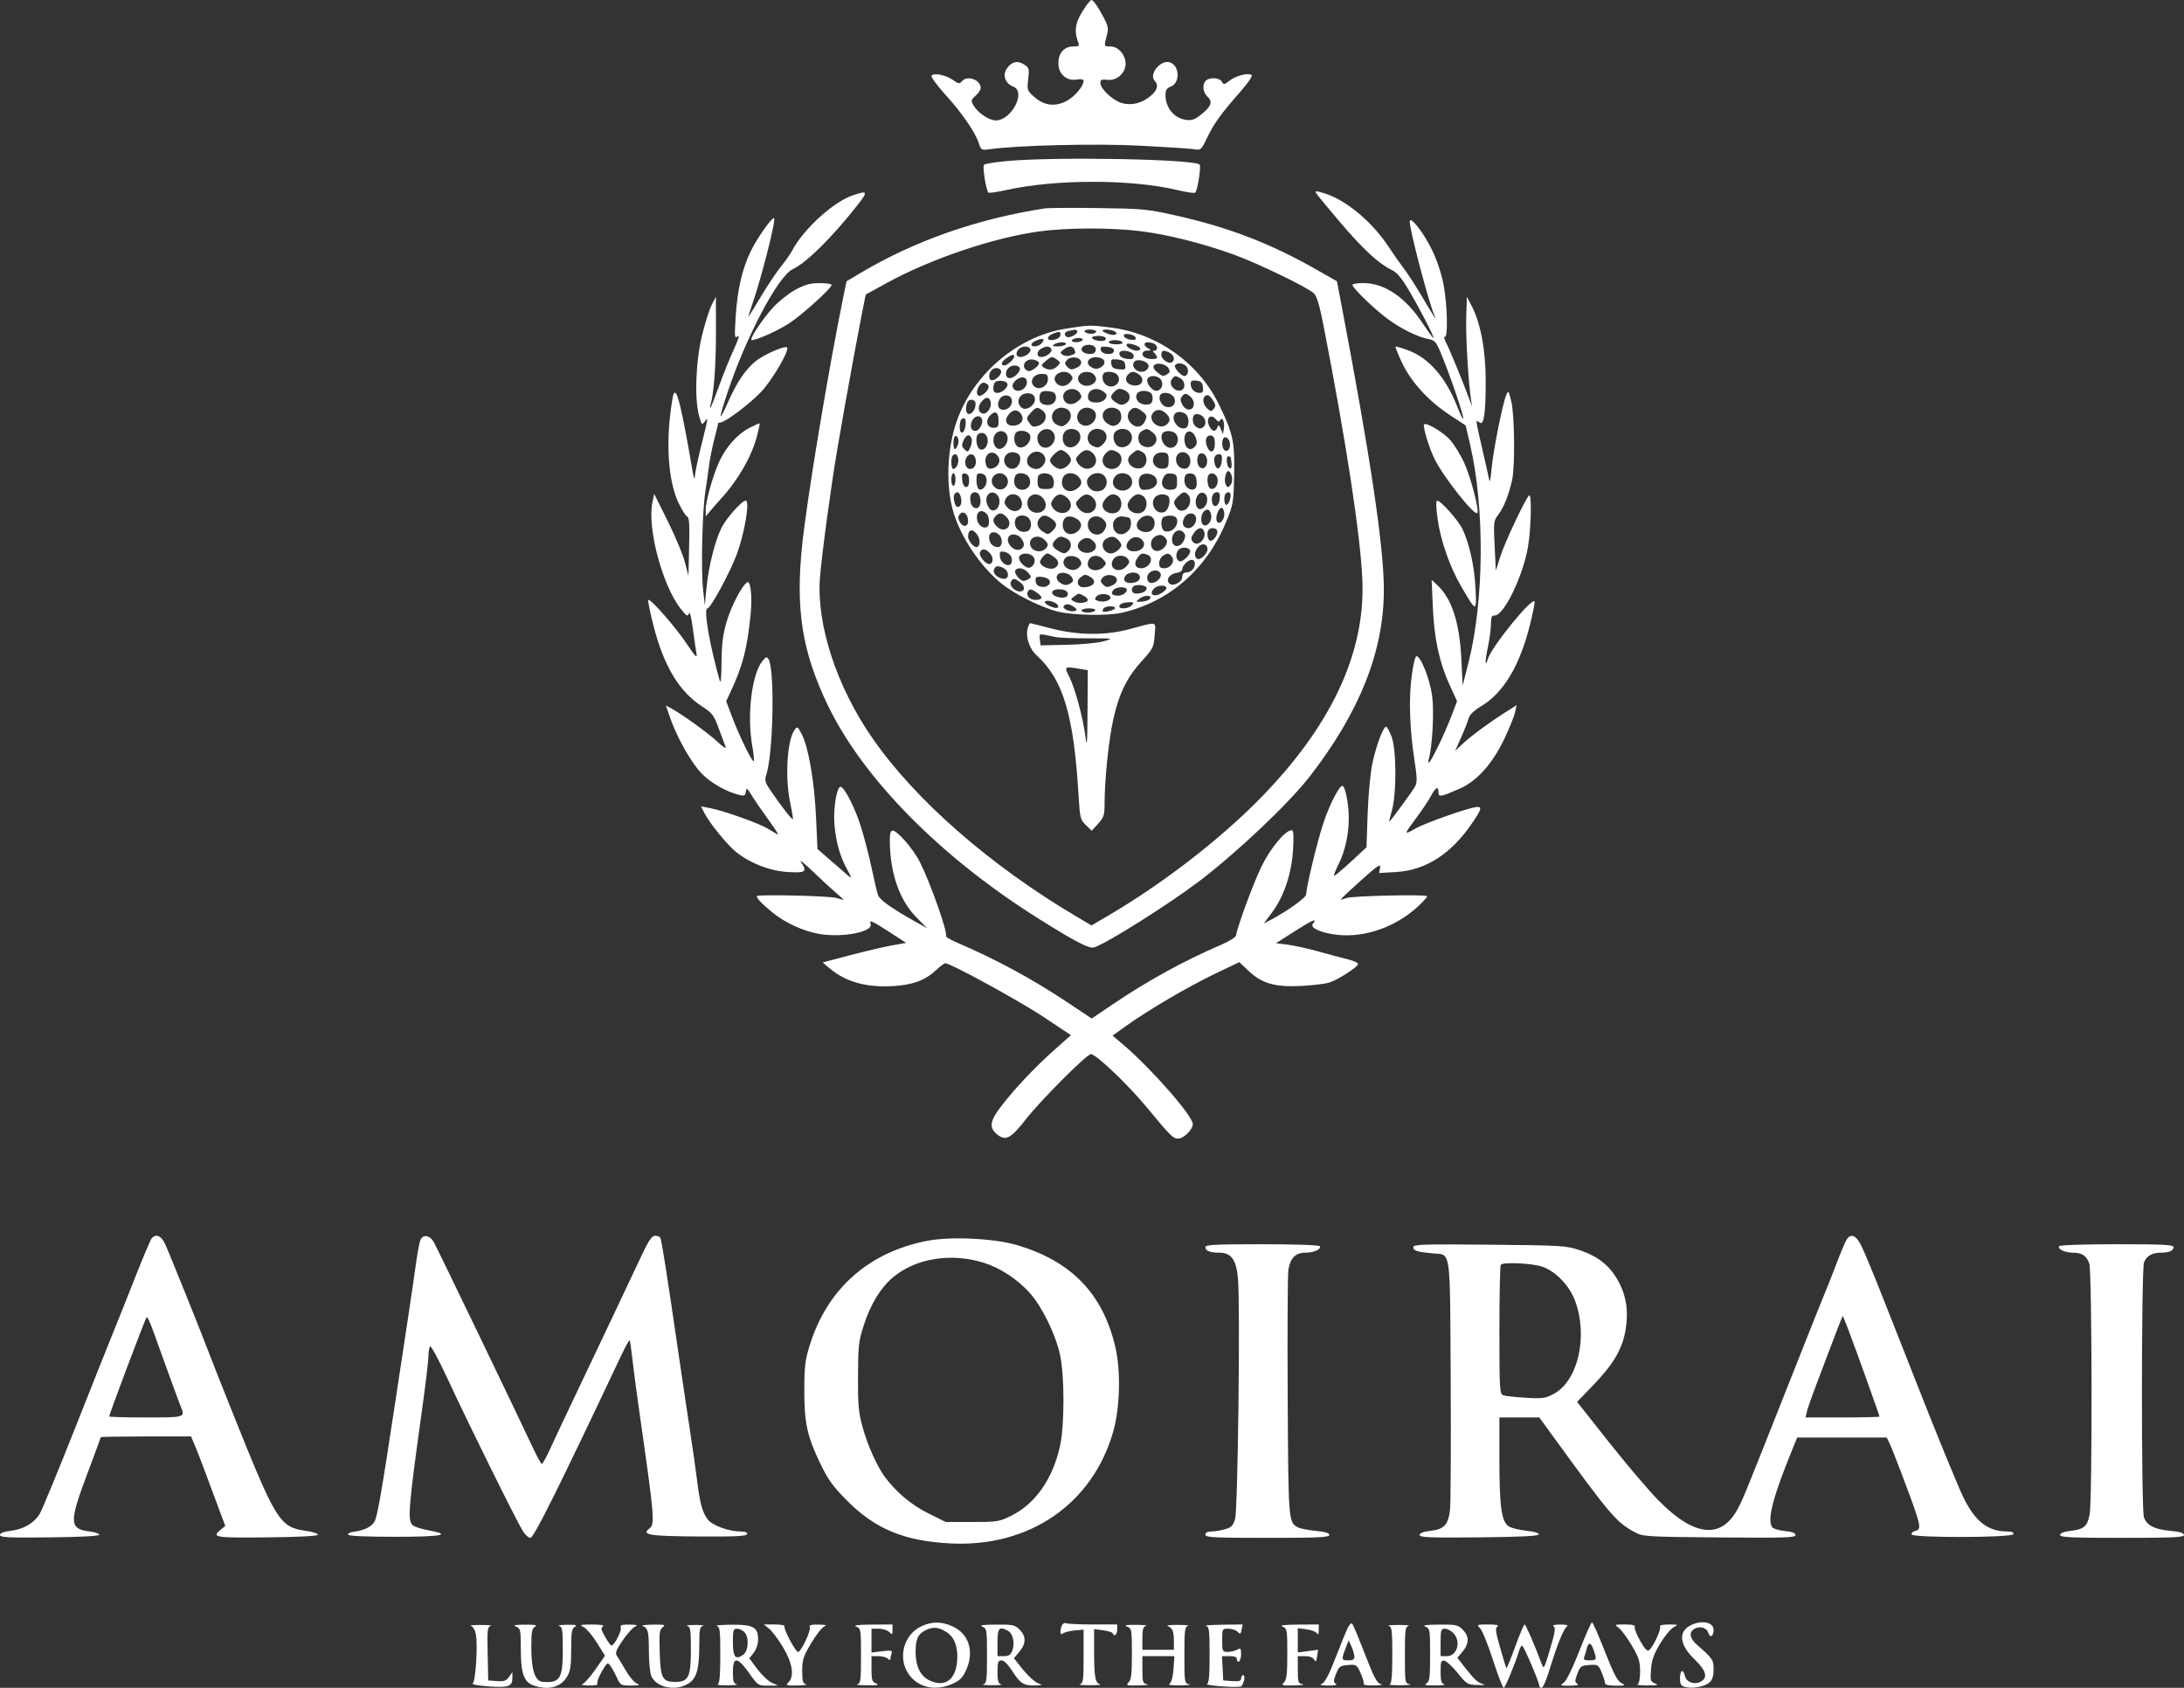 <svg xmlns="http://www.w3.org/2000/svg" width="264" height="204" viewBox="0 0 264 204" fill="none"><rect x="0" y="0" width="264" height="204" fill="#333333" stroke="none"/><path fill-rule="evenodd" clip-rule="evenodd" d="M131.29 0.702C129.977 2.58 129.755 3.642 130.356 5.17C130.5 5.538 130.391 5.617 129.743 5.617C128.636 5.617 127.938 6.399 127.938 7.641C127.938 8.952 128.913 9.817 130.16 9.614C130.659 9.532 130.985 9.586 130.985 9.752C130.985 10.438 129.85 11.757 128.834 12.252C127.432 12.935 126.2 12.753 124.99 11.685C124.166 10.957 124.138 10.875 124.29 9.575C124.437 8.322 124.401 8.193 123.794 7.793C123 7.269 122.241 7.461 121.677 8.328C121.161 9.119 121.53 10.104 122.478 10.467C124.076 11.078 122.282 14.553 120.368 14.553C119.569 14.553 118.218 13.651 117.702 12.773C117.342 12.159 117.356 12.084 117.932 11.568C118.27 11.265 118.546 10.844 118.546 10.633C118.546 9.631 116.905 9.051 116.264 9.827C115.989 10.159 115.86 10.142 115.22 9.683C114.363 9.069 112.846 8.76 112.606 9.151C112.515 9.299 113.255 10.317 114.252 11.413C116.258 13.617 117.874 15.959 118.314 17.3C118.593 18.15 118.635 18.172 119.653 18.031C123.048 17.56 132.352 17.337 137.648 17.6C140.754 17.754 143.721 17.945 144.24 18.025C145.183 18.169 145.185 18.168 145.931 16.618C146.759 14.899 147.569 13.78 149.952 11.061C150.933 9.943 151.451 9.162 151.282 9.057C150.834 8.779 149.368 9.162 148.623 9.751C147.994 10.249 147.912 10.259 147.696 9.872C147.421 9.379 146.205 9.304 145.758 9.753C145.289 10.225 145.397 11.161 145.983 11.71C146.636 12.322 146.388 12.923 145.066 13.937C144.346 14.49 144.003 14.59 143.258 14.469C141.891 14.245 140.885 12.987 140.885 11.5C140.885 10.896 141.032 10.654 141.512 10.471C142.689 10.021 142.606 7.919 141.395 7.533C140.295 7.182 138.82 9.004 139.583 9.772C140.072 10.264 139.901 10.907 139.1 11.585C138.049 12.474 136.802 12.789 135.629 12.464C134.542 12.162 133.015 10.743 133.015 10.034C133.015 9.632 133.164 9.567 133.889 9.652C134.996 9.782 136.062 8.827 136.062 7.706C136.062 6.641 135.181 5.617 134.266 5.617C133.431 5.617 133.425 5.599 133.788 4.287C134.014 3.465 133.964 3.176 133.411 2.116C132.73 0.81 132.161 0 131.926 0C131.846 0 131.56 0.316 131.29 0.702ZM121.847 19.452C120.381 19.58 119.077 19.79 118.949 19.919C118.748 20.121 119.148 22.736 119.462 23.27C119.515 23.361 120.501 23.224 121.654 22.966C127.572 21.643 136.805 21.646 142.312 22.973C143.412 23.238 144.388 23.376 144.481 23.28C144.762 22.993 145.216 20.083 145.01 19.892C144.303 19.235 127.908 18.924 121.847 19.452ZM159.091 23.347C159.2 23.538 160.529 25.15 162.045 26.927C164.807 30.166 166.672 31.882 168.261 32.646C168.88 32.943 169.452 33.635 170.361 35.182C171.752 37.552 173.445 40.851 173.269 40.851C173.207 40.851 172.612 40.037 171.949 39.042C169.857 35.906 167.363 34.22 164.81 34.215C164.077 34.214 163.477 34.311 163.477 34.431C163.477 34.793 166.036 37.274 167.665 38.493C169.3 39.716 171.358 40.734 172.71 40.989C173.475 41.134 173.617 41.317 174.343 43.106C175.444 45.816 176.967 50.317 176.875 50.593C176.834 50.718 176.521 50.1 176.181 49.219C174.816 45.684 172.756 43.297 170.259 42.356C169.452 42.053 168.749 41.848 168.697 41.902C168.645 41.956 168.998 42.836 169.482 43.858C170.58 46.177 172.679 48.472 175.243 50.156L177.166 51.419L177.699 53.705C179.494 61.394 179.405 72.684 177.489 80.17L176.804 82.851L176.656 79.787C176.437 75.248 175.503 72.353 173.729 70.708L173.057 70.085L173.202 73.404C173.37 77.246 173.991 80.095 175.261 82.861L176.13 84.752L175.404 86.648C174.595 88.762 172.94 92.17 172.722 92.17C172.645 92.17 172.641 91.969 172.713 91.723C173.141 90.269 173.369 86.05 173.121 84.147C172.858 82.124 171.775 79.366 171.219 79.304C171.08 79.289 170.819 80.368 170.641 81.702C170.273 84.45 170.4 88.203 170.99 91.966C171.3 93.952 171.315 94.559 171.065 95.03C170.76 95.606 168.041 99.319 167.926 99.319C167.893 99.319 168.038 98.716 168.248 97.978C168.831 95.931 168.811 90.595 168.215 89.042C167.96 88.375 167.66 87.829 167.549 87.829C167.202 87.829 166.332 90.167 165.885 92.298C165.647 93.432 165.395 96.133 165.319 98.374L165.181 102.407L163.269 104.18C162.217 105.154 161.312 105.907 161.257 105.852C161.203 105.798 161.436 105.195 161.775 104.514C162.6 102.859 163.045 100.854 163.039 98.822C163.034 97.138 162.597 94.978 162.261 94.979C161.874 94.98 160.712 97.257 159.98 99.447C159.238 101.665 157.892 107.243 157.892 108.097C157.892 108.484 155.552 110.164 153.594 111.182L152.772 111.61L153.782 110.252C155.217 108.32 156.125 105.6 156.301 102.702C156.405 100.988 156.362 100.34 156.147 100.34C155.37 100.34 153.557 102.522 152.472 104.763C151.492 106.786 149.574 111.99 149.402 113.088C149.371 113.289 148.498 113.816 147.463 114.258C143.194 116.082 138.698 118.552 134.584 121.333L131.964 123.104L129.126 121.212C124.744 118.291 120.501 115.994 115.567 113.873C114.836 113.559 114.287 113.221 114.348 113.122C114.59 112.728 112.486 106.762 111.21 104.222C110.362 102.535 108.334 100.232 107.841 100.397C107.594 100.48 107.523 100.984 107.576 102.276C107.726 105.955 108.837 108.913 110.823 110.926L112.073 112.192L110.55 111.337C107.739 109.758 106.35 108.767 106.137 108.19C106.022 107.875 105.675 106.41 105.367 104.936C105.059 103.461 104.461 101.164 104.039 99.829C103.274 97.416 101.924 94.866 101.538 95.106C101.084 95.389 100.713 97.915 100.868 99.675C101.057 101.829 101.553 103.563 102.434 105.148C102.912 106.008 102.962 106.208 102.626 105.922C102.377 105.711 101.418 104.879 100.494 104.074L98.816 102.609L98.639 98.73C98.444 94.461 97.742 90.374 96.927 88.768C96.44 87.807 96.375 87.764 96.061 88.196C95.129 89.478 94.866 93.979 95.539 97.146C95.747 98.127 95.882 98.966 95.839 99.009C95.744 99.104 94.584 97.627 93.313 95.791C92.464 94.566 92.398 94.353 92.634 93.621C93.485 90.98 93.668 80.856 92.887 79.644C92.692 79.342 92.56 79.39 92.145 79.915C90.859 81.539 90.279 86.465 90.937 90.175C91.129 91.255 91.191 92.079 91.075 92.007C90.758 91.81 89.268 88.713 88.479 86.61L87.781 84.752L88.33 83.578C89.804 80.424 90.335 78.344 90.747 74.119C90.944 72.093 90.723 70.12 90.326 70.367C89.687 70.764 88.343 73.35 87.816 75.196C87.374 76.747 87.23 77.919 87.215 80.101C87.203 81.922 87.124 82.713 86.999 82.271C85.76 77.894 85.02 73.532 85.517 73.532C85.901 73.532 88.277 69.138 89.085 66.935C90.02 64.384 90.66 60.51 90.146 60.51C89.68 60.51 87.822 62.587 87.22 63.782C86.426 65.358 85.651 68.467 85.395 71.106L85.197 73.149L84.975 71.106C84.723 68.775 84.901 61.646 85.269 59.361C85.405 58.519 85.591 57.203 85.682 56.437C85.773 55.671 86.065 54.187 86.331 53.141C86.598 52.094 86.815 51.198 86.815 51.151C86.815 51.103 86.936 51.064 87.083 51.064C87.628 51.064 90.542 48.881 91.957 47.413C93.311 46.007 95.472 42.324 95.138 41.988C94.884 41.733 92.268 42.887 91.32 43.674C90.066 44.714 89.064 46.211 87.974 48.671C86.841 51.23 86.829 50.769 87.944 47.429C90.194 40.681 94.055 33.382 95.819 32.54C97.534 31.721 100.615 28.665 103.722 24.702C104.953 23.131 104.866 22.992 103.043 23.622C100.708 24.429 97.108 27.716 95.777 30.255C95.557 30.677 94.951 31.538 94.432 32.17C93.913 32.802 92.841 34.404 92.049 35.73C91.258 37.055 90.556 38.195 90.489 38.262C90.423 38.329 90.645 37.589 90.983 36.617C92.062 33.517 93.809 26.609 93.575 26.373C93.37 26.167 91.588 28.671 90.788 30.287C89.717 32.45 89.121 35.04 88.918 38.407C88.776 40.776 88.796 40.951 89.182 40.631C89.445 40.413 89.256 41.032 88.678 42.291C88.17 43.395 87.368 45.383 86.896 46.71C86.424 48.036 85.971 49.185 85.888 49.263C85.805 49.34 85.808 49.169 85.896 48.883C86.293 47.577 86.546 44.197 86.543 40.213L86.539 35.872L86.039 36.825C85.764 37.349 85.234 39.016 84.863 40.527C84.097 43.644 83.931 48.243 84.511 50.291C84.818 51.375 84.854 51.408 85.207 50.93C85.64 50.344 85.653 50.264 84.63 54.429C84.296 55.789 84.008 57.225 83.99 57.62C83.97 58.048 83.859 57.771 83.716 56.936C82.412 49.318 81.824 46.888 81.449 47.562C81.323 47.789 81.095 49.254 80.943 50.818C80.559 54.75 80.952 58.482 81.982 60.697C82.394 61.581 82.879 62.361 83.059 62.431C83.313 62.529 83.369 63.365 83.302 66.066L83.216 69.574L82.776 67.907C82.534 66.99 81.603 64.767 80.708 62.966L79.08 59.692L78.869 60.676C78.204 63.766 80.052 70.745 82.284 73.581C82.999 74.488 83.126 74.56 83.273 74.14C83.376 73.848 83.562 74.56 83.747 75.957C83.915 77.221 84.115 78.6 84.192 79.021C84.3 79.62 84.045 79.359 83.019 77.82C81.66 75.784 78.591 72.286 78.359 72.51C78.287 72.581 78.564 73.952 78.975 75.558C80.252 80.546 82.097 83.604 84.927 85.425C86.085 86.17 86.297 86.452 86.865 88.003C87.216 88.961 87.596 89.974 87.711 90.255C87.837 90.565 87.428 90.309 86.669 89.603C85.514 88.529 82.363 86.265 81.053 85.569L80.495 85.272L80.975 86.674C81.806 89.105 83.582 92.249 84.846 93.526C85.979 94.672 87.808 95.701 89.4 96.09C89.972 96.23 90.093 96.165 90.161 95.681C90.233 95.169 90.311 95.219 90.862 96.127C91.204 96.689 92.09 97.981 92.832 99C93.573 100.018 94.12 100.851 94.047 100.851C93.973 100.851 93.452 100.558 92.89 100.201C91.827 99.526 87.415 97.954 85.713 97.644L84.738 97.466L85.174 98.314C85.798 99.527 87.922 102.13 88.977 102.974C90.705 104.355 93.069 105.27 95.236 105.396C97.414 105.523 97.606 105.373 96.806 104.163C96.576 103.816 97.233 104.344 98.265 105.336C99.298 106.329 100.575 107.506 101.103 107.953C101.631 108.4 102.03 108.766 101.99 108.766C101.949 108.766 101.541 108.658 101.083 108.525C100.238 108.282 91.726 108.082 91.509 108.3C91.35 108.461 92.11 109.261 93.454 110.35C94.956 111.566 97.201 112.578 99.085 112.888C101.928 113.355 105.604 112.619 105.237 111.656C105.032 111.119 105.404 111.287 107.657 112.744L109.535 113.959L107.758 114.279C106.78 114.455 104.51 114.988 102.713 115.463L99.445 116.327L100.272 117.027C102.214 118.67 104.666 119.363 107.917 119.185C110.323 119.053 111.852 118.485 113.179 117.23C113.647 116.787 114.139 116.425 114.272 116.425C114.908 116.425 123.21 120.963 126.143 122.914L129.454 125.116L127.49 126.859C125.108 128.975 122.64 131.587 121.002 133.729C119.608 135.551 119.522 136.358 120.633 137.189C121.603 137.914 122.234 137.557 124.017 135.271C125.806 132.978 131.369 127.404 131.868 127.404C132.483 127.404 136.325 131.061 138.6 133.812C141.515 137.337 141.795 137.617 142.408 137.617C143.08 137.617 144.185 136.523 144.185 135.858C144.185 134.882 139.21 129.194 135.847 126.325L134.489 125.167L136.101 124.011C138.765 122.101 143.618 119.25 146.802 117.726L149.8 116.29L150.967 117.384C152.572 118.887 154.162 119.33 157.356 119.163C158.698 119.092 160.196 118.909 160.685 118.755C161.693 118.438 164.033 116.946 164.163 116.539C164.21 116.39 163.646 116.123 162.911 115.944C162.175 115.765 160.561 115.335 159.324 114.988C158.086 114.641 156.438 114.277 155.66 114.178L154.246 114L156.512 112.551C158.68 111.165 159.312 110.904 158.696 111.651C158.286 112.148 159.754 112.794 161.756 112.996C165.012 113.326 168.646 112.052 171.302 109.651C172.035 108.988 172.576 108.386 172.504 108.313C172.271 108.079 163.447 108.279 162.782 108.534C162.427 108.669 162.112 108.748 162.081 108.709C162.049 108.67 163.132 107.646 164.486 106.433C166.53 104.603 166.928 104.338 166.827 104.872L166.705 105.516L168.764 105.396C172.384 105.186 175.481 103.169 178.042 99.354C179.057 97.843 179.148 97.532 178.576 97.532C177.785 97.532 172.439 99.393 171.131 100.125C169.645 100.955 169.646 100.944 171.328 98.678C171.966 97.819 172.714 96.692 172.99 96.174C173.552 95.123 173.885 94.969 173.885 95.761C173.885 96.377 174.172 96.326 176.495 95.297C178.557 94.382 180.434 92.275 181.849 89.283C182.459 87.992 183.042 86.552 183.143 86.082L183.328 85.228L181.843 86.174C179.863 87.434 177.755 89 176.728 89.97L175.892 90.761L176.63 89.104C177.036 88.192 177.44 87.159 177.529 86.808C177.634 86.393 178.182 85.873 179.1 85.317C181.749 83.713 183.694 80.468 184.919 75.604C185.285 74.152 185.547 72.85 185.501 72.711C185.282 72.05 180.334 78.107 179.862 79.615C179.493 80.796 179.485 79.967 179.849 78.237C180.054 77.264 180.224 75.992 180.226 75.411C180.23 74.571 180.32 74.362 180.666 74.39C181.737 74.477 184.054 69.752 184.684 66.197C185.084 63.941 185.182 59.509 184.823 59.885C184.324 60.409 181.888 65.585 181.367 67.23L180.816 68.97L180.669 65.975C180.528 63.092 180.545 62.95 181.133 62.174C181.782 61.319 182.384 59.803 182.782 58.022C183.147 56.39 183.082 50.144 182.682 48.511C182.349 47.149 182.33 47.127 182.059 47.79C181.608 48.897 180.487 54.541 180.301 56.649C180.206 57.72 180.086 58.366 180.033 58.085C179.981 57.804 179.604 56.123 179.196 54.35C178.336 50.613 178.34 50.651 178.82 51.051C179.373 51.513 179.597 50.022 179.589 45.957C179.58 42.227 178.959 38.98 177.853 36.894L177.312 35.872L177.235 38.425C177.166 40.704 177.501 46.343 177.826 48.383L177.948 49.149L177.664 48.383C176.821 46.111 175.323 42.452 174.872 41.562C174.588 41.001 174.478 40.619 174.627 40.712C175.047 40.972 174.967 36.927 174.503 34.432C174.264 33.147 173.715 31.485 173.124 30.255C172.149 28.23 170.582 26.177 170.409 26.699C170.243 27.2 172.71 36.633 173.409 38.17C173.751 38.923 173.341 38.291 171.787 35.676C171.056 34.444 170.084 32.951 169.626 32.357C169.169 31.763 168.385 30.645 167.883 29.872C165.908 26.834 162.685 24.146 160.063 23.353C159.081 23.055 158.925 23.055 159.091 23.347ZM126.288 25.189C118.129 26.448 110.563 29.099 104.026 32.989L102.325 34.001L101.951 35.83C100.116 44.791 97.564 60.175 96.965 65.872C96.149 73.648 96.959 78.761 100.02 85.149C104.31 94.101 113.735 103.644 125.654 111.103C130.093 113.881 131.676 114.695 132.27 114.505C133.753 114.032 141.179 109.363 144.819 106.614C149.424 103.138 155.79 97.117 158.337 93.829C164.343 86.078 167.263 78.743 167.279 71.362C167.291 66.137 165.678 55.326 162.033 36.211L161.611 33.997L159.181 32.612C153.55 29.404 148.529 27.474 142.027 26.018C138.722 25.278 138.073 25.217 132.762 25.147C129.62 25.105 126.707 25.124 126.288 25.189ZM137.908 27.945C141.191 28.354 145.427 29.424 149.203 30.795C152.083 31.841 158.038 34.722 158.796 35.436C159.182 35.801 159.491 36.816 159.985 39.347C162.728 53.407 164.456 64.725 164.682 70.106C165.055 79.004 160.817 87.95 152.041 96.788C147.221 101.643 140.543 106.783 134.193 110.528L131.943 111.854L130.131 110.782C119.687 104.607 110.663 96.722 105.463 89.226C101.134 82.987 98.68 75.489 99.115 69.83C99.32 67.15 100.373 59.326 101.176 54.511C102.142 48.712 104.549 35.691 104.674 35.585C104.695 35.567 105.886 34.914 107.321 34.133C112.62 31.25 120.095 28.731 125.594 27.974C128.964 27.511 134.327 27.498 137.908 27.945ZM96.127 35.032C95.316 35.475 94.1 36.444 93.427 37.185C92.078 38.669 90.489 41.106 90.87 41.106C91.487 41.106 94.017 39.972 95.386 39.083C96.949 38.066 100.523 34.835 100.523 34.437C100.523 34.313 99.866 34.216 99.064 34.22C97.915 34.225 97.289 34.398 96.127 35.032ZM128.863 39.72C123.046 40.63 117.674 45.167 115.66 50.871C114.447 54.305 114.296 58.871 115.289 62.042C116.229 65.04 118.452 68.349 120.917 70.418C122.474 71.725 125.69 73.353 127.812 73.907C129.564 74.366 133.852 74.455 135.565 74.069C141.292 72.777 145.843 68.824 148.206 63.089C149.071 60.99 149.114 60.741 149.183 57.419C149.267 53.378 149.05 52.372 147.334 48.867C144.877 43.846 139.883 40.296 134.287 39.59C131.747 39.27 131.745 39.27 128.863 39.72ZM130.223 40.076C130.223 40.418 129.252 40.909 128.949 40.72C128.561 40.479 128.656 40.134 129.144 40.006C129.918 39.802 130.223 39.822 130.223 40.076ZM132.508 40.085C132.508 40.225 132.229 40.34 131.888 40.34C131.547 40.34 131.198 40.225 131.112 40.085C131.02 39.936 131.278 39.83 131.731 39.83C132.158 39.83 132.508 39.945 132.508 40.085ZM134.756 40.057C135.306 40.407 134.666 40.632 133.925 40.349C133.564 40.211 133.269 40.037 133.269 39.964C133.269 39.748 134.38 39.817 134.756 40.057ZM128.192 40.441C128.192 40.806 127.667 41.106 127.029 41.106C126.467 41.106 126.607 40.604 127.24 40.348C128.046 40.022 128.192 40.036 128.192 40.441ZM137.275 40.807C137.353 41.045 137.178 41.121 136.68 41.062C136.292 41.016 135.924 40.826 135.863 40.64C135.785 40.401 135.961 40.326 136.459 40.385C136.847 40.43 137.215 40.62 137.275 40.807ZM133.637 40.829C133.715 40.958 133.641 41.109 133.471 41.166C133.014 41.319 132 41.082 132 40.821C132 40.522 133.453 40.529 133.637 40.829ZM125.913 41.483C125.53 41.947 124.551 42.009 124.7 41.56C124.797 41.267 125.917 40.84 126.134 41.014C126.189 41.058 126.089 41.269 125.913 41.483ZM130.858 41.106C130.771 41.247 130.415 41.362 130.066 41.362C129.708 41.362 129.5 41.251 129.588 41.106C129.675 40.966 130.031 40.851 130.38 40.851C130.738 40.851 130.946 40.962 130.858 41.106ZM135.681 41.362C135.774 41.514 135.472 41.617 134.934 41.617C134.437 41.617 134.031 41.502 134.031 41.362C134.031 41.221 134.367 41.106 134.777 41.106C135.188 41.106 135.594 41.221 135.681 41.362ZM128.827 41.617C128.741 41.757 128.306 41.87 127.86 41.868C127.244 41.865 127.141 41.805 127.431 41.617C127.934 41.29 129.028 41.29 128.827 41.617ZM137.838 42.153C137.838 42.279 137.66 42.383 137.441 42.383C136.852 42.383 136.027 41.881 136.187 41.619C136.356 41.344 137.838 41.823 137.838 42.153ZM139.468 41.517C139.936 41.697 140.012 42.383 139.565 42.383C139.328 42.383 139.328 42.451 139.565 42.689C139.732 42.858 139.869 43.087 139.869 43.2C139.869 43.441 139.065 43.47 138.494 43.249C137.889 43.016 138.011 42.384 138.663 42.375C139.173 42.368 139.187 42.339 138.79 42.107C137.913 41.593 138.451 41.124 139.468 41.517ZM132.454 42.159C132.497 42.387 132.367 42.638 132.164 42.716C131.625 42.924 130.731 42.632 130.731 42.247C130.731 41.542 132.322 41.461 132.454 42.159ZM124.535 42.166C124.751 42.517 123.969 43.149 123.321 43.149C122.797 43.149 122.715 42.633 123.166 42.179C123.553 41.79 124.3 41.783 124.535 42.166ZM127.074 42.166C127.289 42.517 126.508 43.149 125.859 43.149C125.273 43.149 125.263 42.489 125.844 42.148C126.435 41.802 126.854 41.808 127.074 42.166ZM129.882 42.266C130.056 42.724 130.015 42.778 129.335 42.984C129.055 43.068 128.656 43.023 128.446 42.883C128.117 42.663 128.132 42.577 128.558 42.25C129.193 41.763 129.692 41.769 129.882 42.266ZM134.665 42.383C134.665 42.972 133.174 42.896 133.06 42.301C132.986 41.915 133.114 41.85 133.818 41.918C134.366 41.971 134.665 42.135 134.665 42.383ZM137.03 42.957C137.087 43.262 136.953 43.404 136.609 43.404C135.825 43.404 135.3 43.131 135.3 42.722C135.3 42.159 136.921 42.379 137.03 42.957ZM141.409 42.647C141.933 42.929 142.061 43.529 141.651 43.784C141.244 44.037 140.377 43.425 140.377 42.885C140.377 42.324 140.68 42.254 141.409 42.647ZM122.608 43.065C122.608 43.386 121.769 44.17 121.426 44.17C120.907 44.17 121.017 43.736 121.649 43.291C122.249 42.868 122.608 42.784 122.608 43.065ZM127.791 43.485C128.22 43.8 128.222 43.849 127.821 44.251C127.34 44.735 126.726 44.796 126.162 44.416C125.837 44.197 125.869 44.086 126.38 43.654C127.088 43.057 127.192 43.044 127.791 43.485ZM130.683 43.721C130.736 44 130.521 44.277 130.105 44.468C129.556 44.719 129.372 44.7 129.03 44.356C128.683 44.007 128.671 43.875 128.954 43.532C129.39 43.003 130.572 43.132 130.683 43.721ZM133.122 43.304C133.678 43.519 133.624 44.098 133.015 44.425C132.655 44.619 132.361 44.619 132 44.425C130.857 43.81 131.853 42.814 133.122 43.304ZM125.587 43.835C125.641 44.001 125.392 44.331 125.034 44.567C124.513 44.91 124.307 44.934 124.008 44.684C123.425 44.197 123.987 43.352 124.826 43.453C125.19 43.496 125.532 43.668 125.587 43.835ZM136.018 44.124C136.093 44.654 136.013 44.708 135.257 44.635C134.596 44.571 134.393 44.424 134.328 43.961C134.253 43.431 134.333 43.377 135.09 43.45C135.751 43.514 135.953 43.661 136.018 44.124ZM138.697 43.926C139.091 44.295 138.638 44.936 137.982 44.936C137.23 44.936 136.693 44.147 137.14 43.698C137.432 43.404 138.27 43.527 138.697 43.926ZM141.24 44.496C141.456 44.847 141.432 45.006 141.138 45.195C140.615 45.53 140.515 45.513 139.857 44.977C139.512 44.696 139.357 44.383 139.472 44.197C139.742 43.757 140.906 43.955 141.24 44.496ZM143.42 44.294C143.759 44.705 143.603 45.447 143.177 45.447C142.766 45.447 141.865 44.434 142.033 44.161C142.261 43.788 143.067 43.866 143.42 44.294ZM123.252 44.441C123.48 44.812 122.638 45.702 122.061 45.702C121.526 45.702 121.426 44.951 121.897 44.477C122.274 44.097 123.029 44.078 123.252 44.441ZM121.012 44.843C121.133 45.209 120.403 45.957 119.924 45.957C119.48 45.957 119.447 45.154 119.874 44.724C120.237 44.358 120.873 44.425 121.012 44.843ZM129.466 45.324C129.728 45.642 129.701 45.805 129.32 46.229C128.788 46.821 127.987 46.793 127.598 46.17C127.015 45.235 128.745 44.451 129.466 45.324ZM132.203 45.242C132.654 45.696 132.574 46.159 131.99 46.473C131 47.006 129.845 46.085 130.504 45.287C130.86 44.854 131.793 44.83 132.203 45.242ZM134.995 45.242C135.826 46.078 134.559 47.227 133.647 46.465C133.256 46.139 133.143 45.404 133.439 45.106C133.714 44.829 134.667 44.912 134.995 45.242ZM137.691 45.272C138.392 45.788 138.109 46.596 137.228 46.596C136.318 46.596 135.818 45.922 136.298 45.34C136.704 44.848 137.088 44.829 137.691 45.272ZM126.669 45.835C126.669 46.711 125.568 47.257 124.985 46.671C124.386 46.068 124.939 45.191 125.917 45.191C126.552 45.191 126.669 45.292 126.669 45.835ZM124.131 46.189C124.131 47.141 122.749 47.647 122.431 46.811C122.328 46.542 122.474 46.222 122.832 45.93C123.469 45.411 124.131 45.543 124.131 46.189ZM140.386 45.974C140.69 46.546 140.343 47.234 139.751 47.234C139.257 47.234 138.524 46.27 138.688 45.839C138.909 45.259 140.054 45.35 140.386 45.974ZM142.678 45.711C143.199 45.992 143.342 46.841 142.913 47.108C142.166 47.572 141.12 46.467 141.673 45.797C142.02 45.377 142.053 45.374 142.678 45.711ZM121.774 46.374C121.908 46.785 121.14 47.489 120.559 47.489C120.21 47.489 120.069 47.311 120.069 46.872C120.069 46.533 120.212 46.195 120.387 46.122C120.884 45.912 121.67 46.056 121.774 46.374ZM145.407 46.787C145.47 47.331 145.381 47.489 145.014 47.489C144.408 47.489 143.931 47.01 143.931 46.4C143.931 46.031 144.088 45.941 144.629 46.004C145.177 46.068 145.344 46.236 145.407 46.787ZM119.493 46.644C119.652 47.123 118.55 48.106 118.223 47.777C117.826 47.377 118.43 46.152 118.972 46.258C119.203 46.303 119.438 46.477 119.493 46.644ZM130.578 47.569C130.804 47.943 130.749 48.122 130.288 48.503C129.615 49.058 128.783 48.919 128.561 48.215C128.207 47.094 129.953 46.534 130.578 47.569ZM133.411 47.346C133.806 47.641 133.848 47.807 133.622 48.176C133.233 48.815 131.66 48.817 131.538 48.179C131.341 47.149 132.473 46.646 133.411 47.346ZM136.078 47.243C136.724 47.59 136.705 48.419 136.045 48.775C135.636 48.995 135.383 48.967 134.902 48.65C134.181 48.175 134.138 47.928 134.683 47.38C135.151 46.909 135.411 46.884 136.078 47.243ZM127.633 47.895C127.736 48.617 127.081 49.116 126.292 48.917C125.84 48.803 125.654 48.583 125.654 48.165C125.654 47.369 125.876 47.196 126.787 47.286C127.344 47.341 127.579 47.509 127.633 47.895ZM139.066 47.458C139.253 47.577 139.367 47.949 139.32 48.284C139.253 48.766 139.081 48.894 138.501 48.894C137.688 48.894 137.163 48.296 137.409 47.652C137.579 47.207 138.503 47.099 139.066 47.458ZM125.098 48.175C125.207 48.941 124.047 49.736 123.495 49.275C122.671 48.587 123.273 47.412 124.383 47.542C124.814 47.593 125.045 47.797 125.098 48.175ZM141.916 48.03C142.29 48.733 141.699 49.409 140.926 49.162C140.371 48.985 139.984 48.177 140.248 47.747C140.534 47.282 141.616 47.465 141.916 48.03ZM144.312 48.797C144.312 49.673 143.372 49.752 142.926 48.913C142.647 48.388 142.644 48.201 142.914 47.874C143.199 47.529 143.313 47.523 143.777 47.833C144.071 48.029 144.312 48.463 144.312 48.797ZM122.309 48.331C122.422 48.928 121.914 49.532 121.299 49.532C120.674 49.532 120.459 48.953 120.828 48.26C121.179 47.601 122.179 47.65 122.309 48.331ZM146.62 48.384C146.959 48.905 146.977 49.096 146.717 49.412C146.431 49.758 146.345 49.753 145.925 49.371C145.453 48.941 145.306 48.234 145.623 47.915C145.928 47.608 146.197 47.735 146.62 48.384ZM119.762 48.66C119.865 49.361 119.22 50.161 118.71 49.964C118.172 49.757 118.176 49.063 118.718 48.46C119.225 47.897 119.661 47.98 119.762 48.66ZM117.928 48.769C117.955 49.377 117.544 50.042 117.141 50.042C116.755 50.042 116.652 49.369 116.928 48.647C117.121 48.142 117.905 48.238 117.928 48.769ZM126.01 49.61C126.692 50.111 126.445 51.126 125.566 51.436C124.965 51.647 124.783 51.608 124.487 51.2C124.026 50.566 124.034 50.499 124.648 49.835C125.251 49.185 125.399 49.16 126.01 49.61ZM129.157 49.583C129.608 50.036 129.528 50.669 128.953 51.192C128.532 51.575 128.334 51.605 127.811 51.365C126.713 50.862 127.1 49.276 128.319 49.276C128.612 49.276 128.989 49.414 129.157 49.583ZM132.203 49.583C133.033 50.418 131.801 51.895 130.748 51.328C129.767 50.8 130.226 49.276 131.365 49.276C131.659 49.276 132.036 49.414 132.203 49.583ZM135.249 49.583C135.728 50.064 135.608 51.016 135.029 51.328C134.621 51.548 134.367 51.52 133.887 51.204C132.877 50.538 133.221 49.276 134.412 49.276C134.705 49.276 135.082 49.414 135.249 49.583ZM138.118 49.757C138.639 50.181 138.673 50.316 138.406 50.906C138.063 51.663 137.319 51.781 136.714 51.173C136.239 50.695 136.198 50.007 136.62 49.583C137.046 49.155 137.434 49.2 138.118 49.757ZM123.468 50.106C123.877 50.76 123.359 51.447 122.457 51.447C121.563 51.447 121.339 50.747 121.999 50.014C122.52 49.434 123.068 49.469 123.468 50.106ZM140.928 49.954C141.491 50.467 141.518 50.896 141.015 51.316C140.121 52.062 138.641 50.788 139.372 49.903C139.775 49.414 140.356 49.433 140.928 49.954ZM120.704 50.83C120.704 51.59 120.622 51.702 120.069 51.702C119.287 51.702 119.075 50.823 119.704 50.191C120.315 49.577 120.704 49.826 120.704 50.83ZM143.372 50.093C143.792 50.515 143.756 51.56 143.316 51.73C142.434 52.07 141.412 50.618 142.069 49.957C142.339 49.686 143.041 49.76 143.372 50.093ZM145.403 50.349C146.157 51.107 145.373 52.248 144.562 51.572C144.015 51.115 144.071 50.042 144.642 50.042C144.893 50.042 145.236 50.18 145.403 50.349ZM118.7 50.661C118.889 51.155 118.362 52.085 117.895 52.085C117.368 52.085 117.183 51.463 117.52 50.828C117.844 50.219 118.497 50.126 118.7 50.661ZM146.987 50.693C147.242 51.002 147.356 51.018 147.512 50.764C147.785 50.32 148.068 51.075 147.93 51.875L147.827 52.468L147.571 51.853C147.358 51.338 147.29 51.307 147.155 51.661C146.935 52.238 146.545 52.194 146.205 51.554C145.69 50.588 146.324 49.89 146.987 50.693ZM116.722 51.363C116.618 52.42 116.008 52.655 116.008 51.638C116.008 51.229 116.084 50.817 116.177 50.723C116.565 50.333 116.796 50.604 116.722 51.363ZM90.587 51.718C89.14 52.46 87.713 54.069 86.908 55.865C86.142 57.576 85.29 60.645 85.301 61.654L85.309 62.425L85.832 61.787C86.12 61.436 86.729 60.739 87.186 60.239C89.241 57.99 90.877 55.131 91.511 52.683C91.718 51.883 91.86 51.203 91.827 51.171C91.793 51.139 91.235 51.385 90.587 51.718ZM172.111 51.379C172.117 52.098 172.831 54.331 173.439 55.532C174.567 57.763 178.211 62.359 178.571 62.005C178.853 61.728 177.732 57.474 176.939 55.816C176.529 54.958 175.834 53.82 175.394 53.289C174.52 52.233 172.106 50.828 172.111 51.379ZM127.069 52.025C127.565 52.367 127.652 53.04 127.27 53.587C126.607 54.54 125.4 54.122 125.4 52.94C125.4 52.13 126.414 51.574 127.069 52.025ZM130.477 52.34C131.006 53.335 129.66 54.568 128.815 53.862C128.368 53.489 128.333 52.556 128.751 52.136C129.223 51.661 130.176 51.774 130.477 52.34ZM133.472 52.136C133.923 52.59 133.843 53.222 133.268 53.745C132.848 54.128 132.649 54.158 132.126 53.918C131.029 53.415 131.415 51.83 132.635 51.83C132.928 51.83 133.305 51.968 133.472 52.136ZM136.518 52.136C137.339 52.961 136.418 54.357 135.291 53.997C134.672 53.799 134.373 52.721 134.795 52.209C135.172 51.752 136.098 51.713 136.518 52.136ZM139.366 52.292C140.426 53.156 139.326 54.536 138.102 53.877C137.463 53.533 137.419 52.463 138.029 52.105C138.634 51.751 138.715 51.762 139.366 52.292ZM121.795 52.864C121.897 53.75 121.007 54.592 120.455 54.132C119.989 53.743 119.951 52.816 120.383 52.382C120.904 51.858 121.71 52.134 121.795 52.864ZM124.517 52.614C124.731 53.292 123.967 54.177 123.256 54.075C122.722 53.998 122.437 53.155 122.707 52.449C122.931 51.862 124.32 51.988 124.517 52.614ZM142.151 52.465C142.662 53.084 142.259 54.127 141.509 54.127C140.807 54.127 140.199 53.174 140.462 52.484C140.656 51.978 141.739 51.965 142.151 52.465ZM144.552 52.94C144.739 53.469 144.698 53.721 144.375 54.046C143.817 54.607 143.169 54.097 143.169 53.096C143.169 51.913 144.152 51.801 144.552 52.94ZM119.37 52.978C119.523 53.784 119.015 54.52 118.456 54.305C118.041 54.144 117.863 52.858 118.208 52.511C118.605 52.111 119.255 52.372 119.37 52.978ZM115.819 53.649C115.75 53.917 115.592 54.198 115.469 54.274C115.209 54.436 115.162 53.02 115.419 52.762C115.686 52.494 115.961 53.104 115.819 53.649ZM117.445 52.995C117.529 53.215 117.462 53.693 117.297 54.057C117.02 54.67 116.965 54.689 116.584 54.306C116.246 53.966 116.225 53.774 116.465 53.243C116.797 52.51 117.219 52.403 117.445 52.995ZM146.85 53.599C146.85 54.661 146.328 54.91 145.932 54.036C145.571 53.24 145.813 52.529 146.405 52.644C146.725 52.706 146.85 52.974 146.85 53.599ZM148.616 53.325C148.824 53.986 148.53 54.634 148.098 54.467C147.616 54.281 147.62 52.851 148.102 52.851C148.302 52.851 148.533 53.065 148.616 53.325ZM126.322 55.273C126.539 55.84 125.936 56.681 125.315 56.681C124.13 56.681 123.72 55.467 124.678 54.792C125.269 54.376 126.069 54.61 126.322 55.273ZM128.997 54.805C129.253 55.038 129.462 55.374 129.462 55.553C129.462 56.033 128.733 56.681 128.192 56.681C127.698 56.681 126.923 56.047 126.923 55.641C126.923 55.303 127.882 54.383 128.236 54.383C128.399 54.383 128.742 54.573 128.997 54.805ZM132.109 54.784C132.923 55.603 132.344 56.806 131.218 56.636C130.912 56.59 130.498 56.303 130.297 55.997C129.969 55.498 129.985 55.388 130.458 54.912C131.087 54.279 131.57 54.242 132.109 54.784ZM135.063 54.647C136.014 55.159 135.527 56.681 134.412 56.681C133.343 56.681 132.901 55.555 133.668 54.784C134.136 54.314 134.396 54.288 135.063 54.647ZM138.109 54.647C138.691 54.961 138.756 55.977 138.223 56.422C137.694 56.864 136.639 56.537 136.427 55.866C136.298 55.457 136.403 55.184 136.819 54.845C137.484 54.303 137.474 54.305 138.109 54.647ZM120.675 55.213C121.034 55.786 120.614 56.521 119.862 56.633C119.465 56.693 119.283 56.543 119.161 56.056C118.858 54.839 120.032 54.185 120.675 55.213ZM123.074 54.862C123.525 55.15 123.355 56.174 122.798 56.526C121.918 57.081 120.929 55.825 121.602 55.009C121.943 54.596 122.559 54.534 123.074 54.862ZM141.265 55.659C141.265 56.398 141.164 56.568 140.68 56.636C139.599 56.791 138.941 55.674 139.677 54.934C139.851 54.759 140.279 54.65 140.629 54.691C141.173 54.755 141.265 54.896 141.265 55.659ZM143.665 55.007C144.091 55.523 143.895 56.53 143.347 56.635C142.721 56.755 142.154 56.227 142.154 55.522C142.154 54.672 143.118 54.343 143.665 55.007ZM145.911 55.893C145.798 56.871 144.848 56.808 144.735 55.815C144.689 55.402 144.797 54.986 144.981 54.872C145.473 54.566 145.998 55.142 145.911 55.893ZM115.818 55.368C115.955 55.896 115.606 56.681 115.233 56.681C114.961 56.681 114.901 55.326 115.162 55.064C115.455 54.768 115.69 54.877 115.818 55.368ZM117.9 55.368C118.112 56.04 117.81 56.681 117.279 56.681C116.747 56.681 116.484 55.907 116.815 55.313C117.128 54.751 117.715 54.781 117.9 55.368ZM147.691 55.704C147.592 56.707 147.052 56.942 146.836 56.075C146.648 55.326 146.851 54.893 147.389 54.893C147.665 54.893 147.749 55.117 147.691 55.704ZM148.786 55.34C148.942 56.26 148.898 56.687 148.656 56.607C148.288 56.486 148.129 55.149 148.483 55.149C148.632 55.149 148.768 55.235 148.786 55.34ZM148.904 57.578C148.998 57.954 148.929 58.383 148.738 58.615C148.444 58.971 148.388 58.969 148.179 58.593C147.911 58.111 148.139 56.936 148.5 56.936C148.634 56.936 148.816 57.225 148.904 57.578ZM115.5 57.957C115.5 58.379 115.386 58.723 115.246 58.723C115.107 58.723 114.992 58.379 114.992 57.957C114.992 57.536 115.107 57.191 115.246 57.191C115.386 57.191 115.5 57.536 115.5 57.957ZM117.15 58.089C117.15 59.192 116.414 59.114 116.307 57.999C116.24 57.291 116.304 57.162 116.688 57.236C117.012 57.299 117.15 57.554 117.15 58.089ZM119.257 57.979C119.338 58.682 118.745 59.388 118.303 59.113C118.158 59.023 118.038 58.545 118.038 58.052C118.038 57.269 118.11 57.166 118.61 57.237C119.008 57.294 119.204 57.519 119.257 57.979ZM121.542 57.498C122.258 58.218 121.559 59.42 120.602 59.114C120.323 59.025 120.023 58.723 119.934 58.443C119.631 57.48 120.825 56.777 121.542 57.498ZM124.385 57.702C124.8 58.483 124.276 59.285 123.416 59.185C122.72 59.104 122.398 58.364 122.707 57.556C122.916 57.008 124.069 57.108 124.385 57.702ZM127.165 57.56C127.333 57.763 127.432 58.194 127.387 58.518C127.318 59.004 127.15 59.106 126.415 59.106C125.679 59.106 125.513 59.005 125.443 58.513C125.397 58.187 125.422 57.756 125.499 57.556C125.679 57.083 126.774 57.086 127.165 57.56ZM130.332 57.592C130.897 58.161 130.827 58.648 130.113 59.118C129.07 59.806 128.033 58.951 128.471 57.766C128.724 57.082 129.731 56.988 130.332 57.592ZM133.472 57.498C133.991 58.02 133.832 58.964 133.174 59.266C132.433 59.605 131.618 59.236 131.42 58.471C131.16 57.472 132.714 56.735 133.472 57.498ZM136.518 57.498C137.439 58.423 136.338 59.721 135.11 59.158C134.084 58.688 134.518 57.191 135.681 57.191C135.974 57.191 136.351 57.329 136.518 57.498ZM139.715 57.766C140.119 58.414 139.612 59.089 138.646 59.186C137.979 59.252 137.83 59.163 137.692 58.608C137.595 58.217 137.659 57.791 137.852 57.558C138.263 57.06 139.351 57.181 139.715 57.766ZM142.281 58.213C142.281 58.984 142.191 59.117 141.624 59.183C140.696 59.292 140.214 58.647 140.596 57.805C140.823 57.303 141.045 57.176 141.585 57.238C142.196 57.309 142.281 57.428 142.281 58.213ZM144.645 58.151C144.7 58.726 144.601 59.03 144.324 59.137C143.785 59.345 143.169 58.79 143.169 58.096C143.169 57.375 143.399 57.151 144.047 57.244C144.427 57.299 144.587 57.541 144.645 58.151ZM147.187 57.91C147.288 58.625 146.817 59.254 146.324 59.064C145.953 58.921 145.819 57.675 146.139 57.353C146.487 57.004 147.105 57.333 147.187 57.91ZM116.154 60.113C116.317 60.769 116.138 61.276 115.744 61.276C115.44 61.276 115.149 60.11 115.364 59.759C115.644 59.303 115.99 59.458 116.154 60.113ZM118.392 59.893C118.797 60.954 118.219 61.867 117.562 61.205C117.25 60.891 117.178 59.929 117.446 59.66C117.746 59.358 118.234 59.478 118.392 59.893ZM120.526 59.796C120.944 60.216 120.909 61.148 120.461 61.523C120.017 61.893 119.6 61.676 119.32 60.931C118.933 59.9 119.81 59.075 120.526 59.796ZM143.674 59.869C144.112 60.399 143.788 61.462 143.125 61.674C142.74 61.797 142.472 61.71 142.237 61.386C141.789 60.77 141.809 60.602 142.408 60C143.014 59.39 143.258 59.365 143.674 59.869ZM145.918 60.208C146.01 60.858 145.572 61.532 145.059 61.532C144.579 61.532 144.363 60.619 144.695 59.994C145.059 59.311 145.809 59.443 145.918 60.208ZM147.437 60.319C147.351 61.221 146.669 61.493 146.515 60.687C146.386 60.014 146.648 59.489 147.112 59.489C147.416 59.489 147.497 59.696 147.437 60.319ZM148.754 59.851C148.754 60.405 148.472 61.021 148.219 61.021C147.957 61.021 147.91 59.913 148.162 59.66C148.448 59.371 148.754 59.47 148.754 59.851ZM123.412 60.375C123.954 61.572 122.638 62.297 121.738 61.298C121.387 60.907 121.355 60.701 121.581 60.276C121.985 59.517 123.049 59.574 123.412 60.375ZM126.017 60.146C126.236 60.367 126.415 60.755 126.415 61.008C126.415 62.219 124.531 62.335 124.233 61.142C123.938 59.96 125.156 59.28 126.017 60.146ZM128.997 60.167C129.555 60.675 129.596 61.357 129.095 61.775C128.582 62.203 127.681 62.014 127.273 61.392C126.981 60.948 126.988 60.786 127.322 60.307C127.788 59.637 128.362 59.589 128.997 60.167ZM132.109 60.146C132.923 60.964 132.344 62.167 131.218 61.998C130.912 61.952 130.498 61.664 130.297 61.359C129.969 60.859 129.985 60.75 130.458 60.274C131.087 59.641 131.57 59.604 132.109 60.146ZM135.249 60.051C135.417 60.219 135.554 60.599 135.554 60.893C135.554 61.188 135.417 61.568 135.249 61.736C134.602 62.387 133.269 61.928 133.269 61.054C133.269 60.531 134.025 59.745 134.527 59.745C134.757 59.745 135.082 59.882 135.249 60.051ZM138.295 60.051C138.463 60.219 138.6 60.599 138.6 60.893C138.6 61.188 138.463 61.568 138.295 61.736C137.648 62.387 136.315 61.928 136.315 61.054C136.315 60.531 137.071 59.745 137.573 59.745C137.803 59.745 138.128 59.882 138.295 60.051ZM141.301 60.128C141.519 60.701 141.198 61.709 140.741 61.886C139.735 62.274 138.89 60.832 139.666 60.051C140.094 59.62 141.126 59.669 141.301 60.128ZM173.781 62.745C174.145 65.365 175.264 68.549 176.66 70.937C178.471 74.035 178.505 74.038 178.36 71.106C178.228 68.464 177.627 65.727 176.79 63.96C176.287 62.899 174.165 60.51 173.725 60.51C173.56 60.51 173.581 61.297 173.781 62.745ZM147.992 62.154C147.992 62.953 147.303 63.55 147.073 62.949C146.87 62.414 147.397 61.192 147.739 61.405C147.879 61.491 147.992 61.828 147.992 62.154ZM146.419 62.339C146.5 63.026 145.902 63.725 145.465 63.453C145.104 63.229 145.13 62.214 145.508 61.835C145.951 61.389 146.331 61.6 146.419 62.339ZM117.023 62.967C117.023 63.723 116.385 63.773 115.999 63.047C115.79 62.655 115.797 62.426 116.024 62.151C116.432 61.655 117.023 62.138 117.023 62.967ZM119.257 62.093C119.615 62.454 119.663 63.481 119.331 63.688C118.923 63.941 118.292 63.536 118.139 62.922C117.887 61.912 118.572 61.405 119.257 62.093ZM121.711 62.544C122.552 63.479 121.497 64.54 120.568 63.693C119.996 63.173 119.94 62.785 120.374 62.349C120.808 61.912 121.193 61.968 121.711 62.544ZM144.537 62.444C144.759 63.025 144.25 63.83 143.66 63.83C143.019 63.83 142.793 63.261 143.159 62.573C143.491 61.948 144.319 61.87 144.537 62.444ZM124.334 62.604C124.775 63.048 124.708 64.004 124.222 64.191C123.268 64.559 122.435 63.758 122.746 62.772C122.916 62.234 123.866 62.133 124.334 62.604ZM127.12 62.695C127.817 63.186 127.835 63.614 127.184 64.207C126.714 64.634 126.642 64.636 126.041 64.24C125.353 63.787 125.212 63.1 125.705 62.604C126.11 62.196 126.443 62.218 127.12 62.695ZM130.44 62.935C131.278 63.733 129.72 65.085 128.824 64.337C128.369 63.958 128.33 63.027 128.752 62.603C129.088 62.265 129.905 62.426 130.44 62.935ZM133.436 62.852C133.779 63.234 133.804 63.44 133.569 63.958C133.059 65.084 131.492 64.669 131.492 63.408C131.492 62.397 132.712 62.048 133.436 62.852ZM136.362 62.533C136.799 62.583 136.842 63.64 136.426 64.103C135.64 64.977 134.538 64.571 134.538 63.408C134.538 62.785 135.149 62.309 135.788 62.435C136.008 62.478 136.266 62.523 136.362 62.533ZM139.565 63.086C139.656 63.87 139.1 64.412 138.323 64.296C137.428 64.162 137.134 63.45 137.709 62.811C138.395 62.049 139.463 62.206 139.565 63.086ZM142.246 62.681C142.563 63.513 141.597 64.501 140.776 64.184C140.298 64 140.234 62.654 140.694 62.467C141.341 62.204 142.104 62.309 142.246 62.681ZM145.546 64.213C145.892 65.12 144.755 66.18 144.181 65.485C143.933 65.185 143.955 64.98 144.287 64.469C144.755 63.752 145.325 63.635 145.546 64.213ZM147.101 64.079C147.322 64.441 146.771 65.362 146.333 65.362C145.957 65.362 145.804 64.329 146.131 64C146.381 63.748 146.925 63.793 147.101 64.079ZM118.165 64.687C118.543 65.267 118.462 66.127 118.029 66.127C117.658 66.127 117.023 65.338 117.023 64.875C117.023 63.93 117.609 63.833 118.165 64.687ZM143.125 64.414C143.319 64.649 143.308 64.922 143.085 65.371C142.682 66.185 141.803 66.21 141.69 65.411C141.543 64.365 142.522 63.684 143.125 64.414ZM120.78 64.647C121.263 65.132 121.161 66.127 120.628 66.127C120.002 66.127 119.562 65.632 119.562 64.927C119.562 64.278 120.255 64.118 120.78 64.647ZM123.391 65.004C123.89 65.61 123.889 66.103 123.386 66.374C122.551 66.823 121.359 65.426 122.015 64.766C122.319 64.46 123.046 64.586 123.391 65.004ZM140.974 65.155C141.328 65.72 140.5 66.692 139.756 66.585C139.055 66.485 138.9 65.38 139.523 64.922C140.094 64.502 140.617 64.586 140.974 65.155ZM126.27 65.252C126.749 65.734 126.766 65.928 126.365 66.332C125.886 66.813 124.939 66.693 124.63 66.111C124.085 65.086 125.413 64.39 126.27 65.252ZM128.971 65.115C129.566 65.436 129.609 66.197 129.057 66.658C128.719 66.94 128.542 66.934 127.998 66.626C127.167 66.154 127.048 65.782 127.565 65.263C128.044 64.781 128.3 64.754 128.971 65.115ZM132.423 65.764C132.81 66.777 130.956 67.265 130.376 66.303C129.973 65.636 131.053 64.733 131.784 65.127C132.058 65.274 132.346 65.561 132.423 65.764ZM135.155 65.252C135.374 65.473 135.554 65.752 135.554 65.872C135.554 66.25 134.775 66.893 134.317 66.893C133.333 66.893 132.893 65.607 133.713 65.127C134.34 64.76 134.696 64.791 135.155 65.252ZM138.179 65.404C138.547 65.996 137.972 66.638 137.073 66.638C136.19 66.638 135.895 65.97 136.486 65.313C136.993 64.75 137.798 64.793 138.179 65.404ZM145.962 66.371C145.962 66.93 145.068 67.765 144.708 67.542C144.315 67.297 144.378 66.617 144.843 66.101C145.316 65.576 145.962 65.731 145.962 66.371ZM143.863 66.558C143.992 66.953 142.974 67.977 142.582 67.846C142.147 67.7 142.06 66.932 142.428 66.486C142.786 66.052 143.713 66.099 143.863 66.558ZM119.68 66.884C120.131 67.385 120.063 68.17 119.569 68.17C119.099 68.17 118.3 67.17 118.452 66.772C118.655 66.24 119.14 66.284 119.68 66.884ZM122.178 67.178C122.319 67.405 122.364 67.776 122.277 68.003C122.023 68.67 120.976 68.139 120.875 67.293C120.805 66.701 120.877 66.61 121.357 66.682C121.667 66.728 122.037 66.951 122.178 67.178ZM124.91 67.298C125.255 67.715 125.015 68.427 124.468 68.61C124.001 68.767 123.019 67.771 123.192 67.316C123.397 66.779 124.472 66.767 124.91 67.298ZM127.374 67.291C128.058 67.772 128.1 68.321 127.478 68.655C126.977 68.925 125.896 68.525 125.726 68.008C125.631 67.716 126.298 66.893 126.631 66.893C126.729 66.893 127.064 67.072 127.374 67.291ZM138.706 67.048C139.581 67.386 138.974 68.681 137.942 68.681C137.22 68.681 137.016 68.116 137.491 67.433C137.892 66.859 138.069 66.802 138.706 67.048ZM141.633 67.26C142.081 67.803 141.535 68.681 140.749 68.681C140.254 68.681 140.123 68.55 140.123 68.055C140.123 67.711 140.323 67.312 140.567 67.169C141.162 66.821 141.278 66.831 141.633 67.26ZM130.574 67.718C130.785 68.057 130.752 68.259 130.431 68.581C129.602 69.415 128.001 68.379 128.737 67.487C129.127 67.014 130.222 67.153 130.574 67.718ZM133.369 67.629C133.767 68.072 133.769 68.142 133.39 68.523C132.731 69.185 131.492 68.971 131.492 68.194C131.492 67.17 132.644 66.823 133.369 67.629ZM136.319 67.537C136.581 67.854 136.557 68.016 136.184 68.43C135.321 69.389 133.951 68.764 134.53 67.676C134.86 67.055 135.858 66.977 136.319 67.537ZM144.438 68.119C144.438 68.707 143.957 69.191 143.372 69.191C143.083 69.191 142.915 69.381 142.915 69.707C142.915 70.377 141.772 70.951 141.328 70.505C140.886 70.061 141.409 69.338 142.243 69.238C142.613 69.194 142.915 69.001 142.915 68.81C142.915 68.354 143.616 67.659 144.076 67.659C144.275 67.659 144.438 67.866 144.438 68.119ZM121.355 68.69C121.987 69.03 122.01 69.957 121.387 69.957C120.671 69.957 119.964 69.323 120.147 68.845C120.332 68.36 120.663 68.317 121.355 68.69ZM124.272 69.207C124.677 69.657 124.692 69.767 124.374 69.969C124.171 70.099 123.879 70.206 123.726 70.209C123.299 70.215 122.537 69.258 122.725 68.952C122.994 68.513 123.761 68.64 124.272 69.207ZM140.299 69.356C140.468 69.798 139.792 70.468 139.178 70.468C138.687 70.468 138.49 69.76 138.857 69.316C139.274 68.81 140.099 68.832 140.299 69.356ZM129.563 69.773C129.779 70.123 129.755 70.283 129.462 70.471C128.941 70.805 128.625 70.783 128.073 70.377C127.774 70.158 127.663 69.871 127.769 69.594C127.984 69.029 129.178 69.148 129.563 69.773ZM137.756 69.6C137.937 70.074 137.445 70.458 136.648 70.464C135.944 70.469 135.673 70.046 136.071 69.563C136.481 69.066 137.562 69.089 137.756 69.6ZM131.763 69.711C132.699 70.215 132.214 70.978 130.956 70.978C130.255 70.978 130.034 70.217 130.611 69.793C131.175 69.378 131.148 69.38 131.763 69.711ZM134.999 70.018C135.051 70.298 134.837 70.575 134.42 70.766C133.871 71.017 133.688 70.998 133.345 70.654C132.998 70.305 132.986 70.173 133.269 69.83C133.706 69.301 134.888 69.43 134.999 70.018ZM126.643 69.935C127.241 70.316 126.765 71.023 125.973 70.932C125.471 70.874 125.25 70.688 125.192 70.276C125.128 69.821 125.233 69.703 125.7 69.706C126.023 69.708 126.448 69.811 126.643 69.935ZM123.381 70.427C123.954 70.893 123.895 71.489 123.276 71.489C122.681 71.489 122.012 70.811 122.178 70.377C122.384 69.835 122.67 69.847 123.381 70.427ZM138.6 71.079C138.6 71.469 138.067 71.745 137.31 71.745C136.838 71.745 136.649 71.239 136.992 70.894C137.318 70.566 138.6 70.714 138.6 71.079ZM140.994 71.106C140.985 71.247 140.675 71.532 140.305 71.741C139.429 72.235 138.846 71.789 139.504 71.127C139.951 70.677 141.024 70.662 140.994 71.106ZM136.144 71.147C136.424 71.428 135.781 72 135.184 72C134.45 72 134.221 71.746 134.572 71.321C134.866 70.965 135.854 70.855 136.144 71.147ZM125.343 71.631C126.116 72.175 126.051 72.51 125.173 72.51C124.453 72.51 123.972 71.954 124.272 71.466C124.472 71.14 124.695 71.175 125.343 71.631ZM129.049 71.626C129.135 71.85 129.037 72.082 128.822 72.165C128.238 72.39 127.177 72.034 127.177 71.612C127.177 71.082 128.847 71.095 129.049 71.626ZM131.001 72.009C131.271 72.154 131.492 72.371 131.492 72.49C131.492 72.857 130.423 73.01 129.882 72.719C129.385 72.451 129.384 72.433 129.845 72.094C130.414 71.675 130.386 71.678 131.001 72.009ZM134.216 72.17C134.341 72.555 133.418 72.848 132.748 72.634C132.323 72.498 132.284 72.398 132.536 72.093C132.888 71.667 134.069 71.721 134.216 72.17ZM139.046 72.319C138.989 72.495 138.551 72.669 138.073 72.707C137.253 72.771 137.232 72.753 137.697 72.387C138.293 71.918 139.191 71.873 139.046 72.319ZM127.795 73.046C127.925 73.168 127.957 73.343 127.866 73.434C127.623 73.678 126.143 73.003 126.313 72.726C126.468 72.474 127.4 72.675 127.795 73.046ZM136.823 73.149C136.481 73.564 135.3 73.679 135.3 73.298C135.3 73.003 135.761 72.812 136.537 72.786C137.044 72.769 137.089 72.826 136.823 73.149ZM129.829 73.363C130.196 73.633 130.22 73.733 129.941 73.84C129.448 74.029 128.38 73.591 128.572 73.278C128.79 72.924 129.276 72.956 129.829 73.363ZM134.792 73.502C134.792 73.723 133.482 74.082 133.307 73.909C133.258 73.861 133.294 73.698 133.386 73.549C133.587 73.222 134.792 73.181 134.792 73.502ZM132.381 73.787C132.294 73.927 131.888 74.042 131.477 74.042C131.067 74.042 130.731 73.927 130.731 73.787C130.731 73.647 131.137 73.532 131.634 73.532C132.172 73.532 132.474 73.635 132.381 73.787ZM124.254 75.84C123.923 76.89 124.395 78.38 125.328 79.229C128.516 82.13 129.803 86.45 130.378 96.177C130.538 98.871 130.589 99.076 131.258 99.721L131.969 100.406L132.746 99.55C133.46 98.764 133.523 98.547 133.523 96.881C133.523 95.883 133.647 93.812 133.798 92.278C134.438 85.782 135.472 82.701 137.912 80.023C139.39 78.4 139.465 78.254 139.571 76.785C139.698 75.018 140.046 75.099 136.465 76.058C133.599 76.825 130.259 76.79 127.075 75.957C125.731 75.606 124.584 75.319 124.526 75.319C124.467 75.319 124.345 75.554 124.254 75.84ZM127.621 77.002C128.005 77.085 129.747 77.153 131.492 77.152C134.653 77.151 134.66 77.153 133.396 77.511C132.695 77.71 130.708 77.9 128.954 77.935L125.781 78L125.7 77.288C125.612 76.519 125.481 76.538 127.621 77.002ZM130.54 80.844L131.492 81.003L131.46 85.884C131.433 89.994 131.392 90.485 131.202 88.993C130.914 86.731 129.938 83.142 129.235 81.755C128.621 80.546 128.645 80.529 130.54 80.844ZM18.329 149.681C18.183 149.857 17.251 152.069 16.256 154.596C15.261 157.123 14.115 159.995 13.709 160.978C13.303 161.961 11.245 167.129 9.136 172.462C7.026 177.795 5.073 182.529 4.795 182.981C4.11 184.096 2.834 184.839 1.287 185.024C0.436 185.125 0 185.296 0 185.529C0 185.82 1.042 185.869 6.029 185.813C9.88 185.769 12.038 185.652 12.003 185.489C11.972 185.348 11.442 185.172 10.825 185.097C8.372 184.799 8.339 184.01 10.535 178.173C11.442 175.761 12.185 173.749 12.185 173.702C12.185 173.655 14.639 173.616 17.639 173.616H23.093L23.503 174.574C23.728 175.101 24.233 176.393 24.625 177.446C25.018 178.499 25.764 180.502 26.285 181.896L27.231 184.432L26.689 184.873C25.529 185.818 25.921 185.883 32.302 185.813C36.212 185.769 38.449 185.651 38.433 185.489C38.42 185.348 37.798 185.145 37.052 185.037C33.764 184.561 33.437 184.034 27.988 170.425C26.808 167.476 25.581 164.374 25.263 163.531C24.265 160.887 20.395 151.283 19.931 150.3C19.477 149.337 18.821 149.084 18.329 149.681ZM50.803 149.918C50.681 150.244 50.441 151.544 50.27 152.808C50.098 154.072 49.626 157.289 49.221 159.957C48.816 162.625 48.136 167.106 47.71 169.914C46.151 180.201 45.63 183.205 45.288 183.872C44.951 184.531 44.01 184.988 42.646 185.155C42.297 185.198 42.04 185.348 42.075 185.489C42.115 185.649 44.212 185.744 47.723 185.744C53.448 185.744 54.737 185.496 51.795 184.961C50.973 184.812 50.119 184.539 49.9 184.356C49.237 183.803 49.357 182.315 51.043 170.199C51.451 167.267 51.786 164.452 51.788 163.944C51.791 163.436 51.876 162.89 51.979 162.73C52.086 162.563 53.079 164.416 54.306 167.07C56.612 172.062 62.363 183.686 63.197 185.042C63.478 185.498 63.889 185.872 64.111 185.872C64.524 185.872 67.428 180.045 75.016 163.989C75.56 162.836 76.051 161.939 76.106 161.994C76.162 162.05 76.311 163.05 76.437 164.217C76.564 165.385 76.948 168.293 77.291 170.68C79.122 183.458 79.189 184.231 78.502 184.741C77.478 185.502 78.498 185.669 84.42 185.707C88.841 185.735 90.221 185.669 90.303 185.425C90.376 185.211 90.127 185.106 89.548 185.106C88.115 185.106 86.127 184.386 85.561 183.662C84.916 182.838 84.595 181.668 84.264 178.933C84.122 177.764 83.732 175.027 83.397 172.851C83.062 170.674 82.429 166.423 81.99 163.404C80.651 154.187 79.966 149.83 79.818 149.59C79.741 149.464 79.45 149.361 79.172 149.361C78.777 149.361 78.383 149.966 77.382 152.106C75.966 155.133 72.022 163.459 69.187 169.404C68.183 171.51 66.981 174.067 66.516 175.085C66.051 176.103 65.592 176.936 65.495 176.936C65.398 176.936 64.879 175.988 64.343 174.829C62.812 171.526 52.842 150.839 52.438 150.127C51.945 149.26 51.089 149.151 50.803 149.918ZM223.201 149.853C223.033 150.124 222.489 151.417 221.992 152.726C221.495 154.035 220.937 155.451 220.752 155.872C220.566 156.293 218.619 161.176 216.424 166.723C210.95 180.555 210.771 180.996 210.098 182.287C208.111 186.103 204.801 185.766 200.432 181.301C199.25 180.094 196.563 176.931 194.46 174.273L190.636 169.441L192.623 167.38C194.994 164.919 196.079 163.086 196.476 160.868C196.886 158.577 196.609 156.649 195.609 154.826C194.594 152.977 193.192 151.856 190.945 151.099C189.328 150.554 188.782 150.521 180.04 150.439C171.892 150.363 170.838 150.398 170.838 150.746C170.838 151.169 171.289 151.31 173.213 151.488C175.426 151.693 175.271 150.582 175.358 166.796C175.4 174.69 175.364 181.749 175.277 182.482C175.062 184.299 174.574 184.828 172.933 185.021C172.046 185.125 171.6 185.294 171.6 185.528C171.6 185.82 172.817 185.868 178.75 185.812C183.685 185.765 185.929 185.657 185.994 185.462C186.051 185.288 185.487 185.117 184.509 185.014C183.641 184.923 182.677 184.681 182.366 184.476C181.499 183.905 181.246 182.082 181.246 176.412V171.319H183.659H186.071L187.601 173.425C194.667 183.154 195.371 183.982 197.619 185.196C198.596 185.723 198.987 185.747 207.837 185.822C215.682 185.889 217.038 185.847 217.038 185.536C217.038 185.283 216.639 185.132 215.742 185.046C215.029 184.977 214.339 184.761 214.208 184.566C213.6 183.661 214.303 180.953 216.62 175.276L217.246 173.744H222.654H228.061L228.379 174.382C228.553 174.733 229.173 176.285 229.755 177.829C232.297 184.567 232.356 184.809 231.497 185.035C231.212 185.109 231.022 185.3 231.074 185.457C231.218 185.89 243.231 185.859 243.375 185.425C243.446 185.212 243.198 185.105 242.635 185.104C240.333 185.1 238.803 183.931 237.386 181.092C236.751 179.819 234.046 173.23 231.751 167.361C231.366 166.378 230.711 164.712 230.294 163.659C229.877 162.606 228.652 159.504 227.571 156.765C226.49 154.027 225.333 151.241 224.999 150.574C224.345 149.268 223.72 149.018 223.201 149.853ZM112.073 149.973C104.987 151.346 99.991 155.787 97.881 162.587C97.314 164.413 97.223 165.169 97.223 168.04C97.223 172.013 97.562 173.565 99.152 176.881C100.085 178.826 100.663 179.629 102.373 181.356C105.78 184.798 109.286 186.254 114.865 186.545C124.391 187.042 132.051 181.796 134.555 173.06C135.391 170.143 135.503 165.681 134.813 162.765C133.299 156.363 129.522 152.448 122.982 150.501C120.179 149.667 114.957 149.414 112.073 149.973ZM145.708 150.738C145.708 151.185 146.261 151.404 147.39 151.404C148.823 151.404 149.431 152.239 149.641 154.495C149.936 157.657 149.635 182.54 149.29 183.628C149.043 184.407 148.821 184.623 148.046 184.84C147.528 184.985 146.79 185.104 146.406 185.104C145.955 185.105 145.708 185.242 145.708 185.489C145.708 185.82 146.709 185.872 153.196 185.872C159.328 185.872 160.685 185.809 160.685 185.526C160.685 185.286 160.178 185.132 159.036 185.025C158.129 184.94 157.161 184.748 156.884 184.599C155.743 183.985 155.739 183.93 155.655 168.893C155.612 161.029 155.649 154.099 155.737 153.492C155.943 152.083 156.608 151.404 157.782 151.404C158.814 151.404 159.756 150.985 159.534 150.625C159.446 150.482 156.591 150.383 152.547 150.383C146.87 150.383 145.708 150.443 145.708 150.738ZM248.904 150.625C248.692 150.969 249.608 151.404 250.546 151.404C251.659 151.404 252.224 151.773 252.55 152.713C252.887 153.685 252.928 181.292 252.595 183.024C252.315 184.484 251.923 184.832 250.341 185.02C249.475 185.123 249.023 185.296 249.023 185.524C249.023 185.809 250.365 185.872 256.512 185.872C262.644 185.872 264 185.809 264 185.526C264 185.285 263.486 185.131 262.315 185.021C260.432 184.845 259.53 184.379 259.157 183.393C258.828 182.523 258.838 153.449 259.167 152.578C259.457 151.812 260.154 151.404 261.17 151.404C262.183 151.404 262.731 151.17 262.731 150.738C262.731 150.443 261.568 150.383 255.892 150.383C251.847 150.383 248.992 150.482 248.904 150.625ZM118.945 152.631C120.925 153.256 123.01 154.629 124.486 156.28C125.957 157.926 127.559 161.191 128.124 163.693C128.687 166.191 128.692 172.267 128.134 174.776C127.245 178.77 125.146 181.765 122.227 183.205C120.786 183.916 120.531 183.957 117.511 183.957H114.319L112.169 182.885C110.13 181.869 108.29 180.316 106.935 178.468C106.003 177.198 104.892 174.721 104.3 172.595C103.774 170.704 103.698 169.9 103.715 166.34C103.731 162.583 103.79 162.081 104.443 160.085C105.27 157.555 106.493 155.578 107.997 154.338C110.76 152.061 115.03 151.395 118.945 152.631ZM186.411 153.089C188.044 153.649 189.699 155.365 190.39 157.215C191.983 161.481 190.763 166.871 187.846 168.451C186.809 169.012 186.493 169.057 184.419 168.938C183.163 168.866 181.935 168.728 181.69 168.631C181.281 168.469 181.246 167.851 181.246 160.738C181.246 156.494 181.322 152.944 181.415 152.851C181.745 152.519 185.234 152.686 186.411 153.089ZM20.353 165.957C21.042 167.853 21.713 169.668 21.845 169.99C22.391 171.328 22.422 171.319 17.642 171.319C15.199 171.319 13.2 171.264 13.2 171.197C13.2 170.94 17.447 159.661 17.711 159.215C17.786 159.089 18.129 159.778 18.473 160.747C18.818 161.717 19.663 164.061 20.353 165.957ZM223.455 160.787C224.29 162.975 227.192 171.069 227.192 171.212C227.192 171.27 225.181 171.319 222.723 171.319H218.253L218.417 170.616C218.507 170.23 218.91 169.053 219.313 167.999C219.716 166.946 220.411 165.108 220.857 163.914C221.907 161.104 222.706 159.063 222.757 159.063C222.779 159.063 223.093 159.839 223.455 160.787ZM111.292 196.6C109.224 197.63 108.512 200.378 109.814 202.304C110.948 203.984 113.083 204.454 115.194 203.491C116.059 203.096 116.392 202.747 116.809 201.799C117.781 199.588 117.113 197.47 115.163 196.579C113.791 195.953 112.579 195.959 111.292 196.6ZM128.352 196.474C128.072 197.207 128.156 197.709 128.51 197.421C128.684 197.279 129.313 197.119 129.906 197.064L130.985 196.965V200.208C130.985 203.082 130.934 203.464 130.54 203.568C130.296 203.632 130.839 203.685 131.746 203.685C132.654 203.685 133.208 203.635 132.978 203.573C132.388 203.415 132.261 202.72 132.257 199.619L132.254 196.899L133.333 197.041C133.926 197.119 134.45 197.28 134.496 197.399C134.678 197.865 135.046 197.583 135.046 196.978V196.34H132.148C130.554 196.34 129.083 196.276 128.88 196.198C128.673 196.118 128.442 196.239 128.352 196.474ZM162.91 196.757C162.714 197.16 162.048 198.795 161.429 200.393C160.658 202.384 160.145 203.362 159.797 203.504C159.433 203.653 159.65 203.715 160.558 203.724C161.388 203.732 161.704 203.658 161.472 203.51C161.17 203.318 161.176 203.138 161.506 202.301C161.859 201.407 161.989 201.311 162.945 201.24C163.962 201.164 164.012 201.196 164.481 202.25C164.747 202.849 164.909 203.43 164.841 203.541C164.772 203.653 165.323 203.731 166.064 203.714C166.805 203.698 167.21 203.632 166.964 203.567C166.417 203.424 166.129 202.869 164.735 199.276C164.136 197.731 163.56 196.368 163.456 196.247C163.352 196.125 163.106 196.355 162.91 196.757ZM190.908 199.54C190.09 201.635 189.349 203.142 189.027 203.369C188.529 203.72 188.575 203.744 189.757 203.74C190.602 203.737 190.9 203.661 190.659 203.507C190.349 203.309 190.35 203.143 190.668 202.298C191.007 201.398 191.125 201.312 192.114 201.24C193.146 201.164 193.207 201.201 193.601 202.133C193.827 202.668 194.014 203.249 194.017 203.425C194.021 203.638 194.451 203.743 195.314 203.74C196.503 203.737 196.555 203.712 195.986 203.421C195.514 203.18 195.046 202.28 193.995 199.595C193.239 197.664 192.539 196.084 192.439 196.084C192.339 196.084 191.65 197.639 190.908 199.54ZM204.286 196.484C202.829 197.279 203.043 198.832 204.852 200.576C206.239 201.913 206.476 202.77 205.592 203.246C204.817 203.663 203.875 203.339 203.688 202.591C203.456 201.66 203.077 201.818 203.077 202.846C203.077 203.586 203.185 203.762 203.725 203.898C204.635 204.128 206.098 203.846 206.662 203.332C206.99 203.034 207.138 202.55 207.138 201.778C207.138 200.614 207.024 200.444 205.159 198.827C204.228 198.021 204.113 197.249 204.864 196.845C205.53 196.487 206.307 196.739 206.509 197.378C206.713 198.025 207.138 197.763 207.138 196.99C207.138 196.033 205.61 195.762 204.286 196.484ZM56.917 196.514C57.177 196.583 57.42 196.992 57.521 197.532C57.775 198.893 57.491 203.256 57.134 203.477C56.967 203.581 57.83 203.737 59.052 203.824C61.498 203.997 61.938 203.835 61.938 202.762V202.099L61.534 202.679C61.204 203.153 60.934 203.246 60.074 203.183L59.019 203.106L58.948 199.871C58.884 196.949 58.921 196.624 59.329 196.517C59.577 196.452 59.038 196.399 58.131 196.399C57.223 196.399 56.677 196.451 56.917 196.514ZM62.383 196.603C62.919 196.82 62.954 196.982 62.954 199.276C62.954 202.251 63.316 203.299 64.488 203.71C66.259 204.331 67.763 203.943 68.537 202.665C68.952 201.982 69.044 201.377 69.045 199.353C69.046 197.264 69.116 196.835 69.49 196.616C69.829 196.417 69.601 196.36 68.538 196.377C67.771 196.389 67.342 196.452 67.587 196.516C67.975 196.618 68.031 196.979 68.031 199.394C68.031 202.904 67.698 203.432 65.585 203.274C64.684 203.207 64.223 201.823 64.223 199.186C64.223 197.255 64.296 196.833 64.667 196.616C65.001 196.42 64.701 196.357 63.462 196.364C62.22 196.37 61.953 196.429 62.383 196.603ZM70.558 196.664C70.9 196.839 71.619 197.687 72.154 198.548L73.129 200.115L71.968 201.785C71.33 202.703 70.611 203.506 70.371 203.569C70.131 203.633 70.484 203.698 71.155 203.714C71.935 203.733 72.318 203.649 72.215 203.481C72.126 203.337 72.363 202.685 72.743 202.034C73.391 200.922 73.454 200.879 73.784 201.333C73.978 201.599 74.333 202.248 74.574 202.774C74.996 203.696 75.058 203.731 76.281 203.721C77.281 203.714 77.431 203.664 76.987 203.484C76.678 203.359 76.073 202.648 75.643 201.904C75.214 201.161 74.732 200.362 74.572 200.13C74.337 199.785 74.469 199.435 75.282 198.247C75.831 197.444 76.509 196.694 76.788 196.58C77.158 196.428 76.971 196.368 76.098 196.356C75.143 196.343 74.93 196.416 75.044 196.716C75.185 197.086 74.244 198.895 73.912 198.891C73.819 198.89 73.474 198.416 73.145 197.837C72.662 196.987 72.614 196.743 72.891 196.567C73.102 196.432 72.6 196.347 71.585 196.347C70.105 196.347 69.999 196.38 70.558 196.664ZM77.677 196.526C78.334 196.777 78.431 197.169 78.435 199.583C78.437 200.876 78.575 202.234 78.742 202.602C79.363 203.974 81.656 204.437 83.183 203.501C84.208 202.872 84.528 201.769 84.529 198.848C84.531 196.954 84.595 196.616 84.975 196.516C85.219 196.452 84.791 196.399 84.023 196.399C83.255 196.399 82.827 196.452 83.071 196.516C83.46 196.618 83.515 196.979 83.515 199.394C83.515 202.686 83.226 203.284 81.636 203.284C80.075 203.284 79.848 202.857 79.746 199.729C79.67 197.347 79.715 196.966 80.113 196.674C80.502 196.387 80.337 196.343 78.931 196.36C78.032 196.371 77.468 196.446 77.677 196.526ZM86.625 196.516C87.02 196.62 87.069 197.01 87.069 200.039C87.069 202.526 86.983 203.481 86.752 203.575C86.578 203.646 87.12 203.699 87.958 203.694C88.795 203.689 89.281 203.632 89.037 203.568C88.682 203.475 88.592 203.171 88.592 202.066C88.592 200.189 89.145 200.234 90.557 202.226C91.617 203.72 91.652 203.744 92.842 203.734L94.05 203.724L93.288 203.383C92.87 203.195 92.088 202.455 91.552 201.739L90.577 200.436L91.108 199.758C91.435 199.34 91.638 198.707 91.638 198.107C91.638 196.661 91.017 196.333 88.345 196.369C87.155 196.386 86.381 196.452 86.625 196.516ZM92.966 196.842C93.315 197.118 94.073 198.13 94.65 199.091C95.803 201.009 96.045 202.595 95.301 203.343C94.939 203.708 95.036 203.741 96.38 203.714C97.193 203.698 97.658 203.632 97.413 203.568C97.053 203.473 96.969 203.165 96.969 201.941C96.969 200.621 97.105 200.204 98.048 198.612C98.641 197.611 99.355 196.697 99.635 196.582C100.007 196.428 99.823 196.368 98.944 196.356C98.018 196.343 97.778 196.421 97.883 196.697C98.039 197.105 96.826 199.659 96.476 199.659C96.161 199.659 94.663 196.836 94.833 196.561C94.907 196.439 94.375 196.34 93.65 196.34H92.332L92.966 196.842ZM103.506 196.603C104.057 196.826 104.077 196.95 104.077 200.143C104.077 203.079 104.027 203.464 103.633 203.568C103.388 203.632 103.931 203.691 104.838 203.698C106.064 203.708 106.341 203.652 105.917 203.481C105.413 203.277 105.346 203.068 105.346 201.71V200.17H106.184C106.645 200.17 107.159 200.307 107.326 200.476C107.538 200.689 107.631 200.696 107.631 200.497C107.631 200.34 107.699 200.034 107.781 199.817C107.91 199.481 107.739 199.445 106.639 199.576L105.346 199.73V198.29V196.85H106.217C106.695 196.85 107.266 197.031 107.486 197.252C107.848 197.616 107.885 197.593 107.885 196.996V196.34L105.41 196.356C103.669 196.367 103.104 196.441 103.506 196.603ZM118.737 196.603C119.288 196.826 119.308 196.95 119.308 200.143C119.308 203.079 119.258 203.464 118.863 203.568C118.619 203.632 119.105 203.685 119.942 203.685C120.78 203.685 121.265 203.632 121.021 203.568C120.667 203.475 120.577 203.171 120.577 202.066C120.577 200.876 120.645 200.68 121.058 200.68C121.358 200.68 121.848 201.164 122.359 201.965C123.338 203.498 123.75 203.753 125.193 203.714C125.796 203.698 126.06 203.629 125.781 203.561C125.175 203.414 124.355 202.687 123.322 201.382L122.564 200.423L123.22 199.639C124.044 198.654 124.055 197.773 123.254 196.967C122.684 196.393 122.441 196.341 120.398 196.356C118.802 196.368 118.328 196.438 118.737 196.603ZM136.252 196.603C136.8 196.824 136.823 196.959 136.823 199.888C136.823 202.323 136.742 203.023 136.424 203.343C136.062 203.708 136.171 203.741 137.63 203.709C138.512 203.69 138.977 203.625 138.663 203.564C138.142 203.463 138.092 203.311 138.092 201.811V200.17H140.027H141.961L141.85 201.722C141.78 202.687 141.6 203.361 141.375 203.505C141.139 203.655 141.589 203.725 142.662 203.705C143.569 203.688 144.054 203.625 143.74 203.564C143.182 203.456 143.169 203.377 143.169 200.043C143.169 197.01 143.218 196.62 143.613 196.516C143.858 196.452 143.315 196.395 142.408 196.39C141.5 196.384 140.929 196.446 141.138 196.526C141.727 196.751 141.892 197.141 141.896 198.319L141.9 199.404H139.996H138.092V198.018C138.092 196.913 138.182 196.609 138.537 196.516C138.781 196.452 138.238 196.393 137.331 196.386C136.105 196.376 135.828 196.431 136.252 196.603ZM145.771 196.516C146.166 196.62 146.215 197.01 146.215 200.039C146.215 202.535 146.131 203.475 145.899 203.552C145.724 203.611 146.548 203.734 147.73 203.825C148.911 203.917 149.955 203.907 150.049 203.804C150.389 203.43 150.566 202.467 150.294 202.467C150.145 202.467 150.023 202.646 150.023 202.865C150.023 203.175 149.785 203.245 148.944 203.184L147.865 203.106L147.789 201.638L147.713 200.17H148.614C149.261 200.17 149.515 200.282 149.515 200.568C149.515 200.786 149.63 200.895 149.769 200.808C149.909 200.721 150.023 200.308 150.023 199.89C150.023 199.218 149.966 199.161 149.532 199.395C149.262 199.54 148.748 199.659 148.39 199.659C147.769 199.659 147.738 199.592 147.738 198.255C147.738 196.872 147.75 196.85 148.482 196.85C148.891 196.85 149.392 197.018 149.596 197.224C149.922 197.551 149.982 197.52 150.087 196.968L150.207 196.34L147.767 196.369C146.425 196.386 145.527 196.452 145.771 196.516ZM155.037 196.603C155.584 196.824 155.608 196.959 155.608 199.888C155.608 202.323 155.527 203.023 155.209 203.343C154.846 203.708 154.956 203.741 156.415 203.709C157.297 203.69 157.762 203.625 157.448 203.564C156.926 203.463 156.877 203.311 156.877 201.811V200.17H157.753C158.3 200.17 158.716 200.326 158.861 200.588C159.048 200.924 159.117 200.848 159.211 200.201L159.328 199.398L158.103 199.561L156.877 199.725V198.254V196.783L157.929 196.925C158.507 197.003 159.077 197.219 159.194 197.406C159.34 197.636 159.409 197.52 159.412 197.042L159.415 196.34L156.94 196.356C155.2 196.367 154.635 196.441 155.037 196.603ZM167.856 196.516C168.251 196.62 168.3 197.01 168.3 200.039C168.3 202.526 168.214 203.481 167.983 203.575C167.808 203.646 168.408 203.697 169.315 203.689C170.223 203.681 170.708 203.625 170.394 203.564C169.836 203.456 169.823 203.377 169.823 200.043C169.823 197.01 169.872 196.62 170.267 196.516C170.512 196.452 169.969 196.399 169.062 196.399C168.154 196.399 167.612 196.452 167.856 196.516ZM172.298 196.603C172.848 196.825 172.869 196.955 172.869 200.021C172.869 202.787 172.811 203.242 172.425 203.468C172.09 203.665 172.355 203.723 173.504 203.707C174.342 203.695 174.827 203.632 174.583 203.568C174.228 203.475 174.138 203.17 174.138 202.048C174.138 200.825 174.199 200.655 174.606 200.726C174.864 200.771 175.584 201.44 176.206 202.212C177.286 203.551 177.396 203.618 178.594 203.659C179.285 203.683 179.622 203.641 179.342 203.568C178.648 203.385 178.276 203.054 177.141 201.613L176.166 200.375L176.802 199.614C177.607 198.653 177.611 197.767 176.815 196.967C176.245 196.393 176.003 196.341 173.96 196.356C172.364 196.368 171.89 196.438 172.298 196.603ZM178.917 196.805C179.172 197.062 179.871 198.785 180.47 200.635C181.069 202.486 181.653 203.999 181.766 203.999C181.946 203.999 183.163 201.064 183.645 199.467C183.741 199.152 183.897 198.896 183.992 198.899C184.177 198.906 186.069 203.32 186.069 203.746C186.069 203.885 186.17 203.999 186.292 203.999C186.552 203.999 186.85 203.283 187.622 200.808C188.351 198.468 189.074 196.78 189.449 196.54C189.614 196.434 189.236 196.348 188.608 196.348C187.908 196.348 187.594 196.429 187.796 196.559C188.059 196.727 187.974 197.287 187.376 199.299C186.65 201.745 186.616 201.804 186.34 201.063C185.492 198.781 184.433 196.34 184.293 196.34C184.204 196.34 183.693 197.547 183.156 199.022C182.618 200.497 182.141 201.665 182.095 201.619C182.049 201.573 181.708 200.469 181.338 199.167C180.775 197.188 180.722 196.762 181.018 196.573C181.248 196.427 180.859 196.346 179.913 196.344C178.501 196.34 178.469 196.355 178.917 196.805ZM195.654 196.734C195.962 196.951 196.673 197.905 197.234 198.855C198.099 200.32 198.254 200.799 198.254 202.014C198.254 202.921 198.137 203.493 197.937 203.575C197.762 203.646 198.305 203.705 199.142 203.708C200.354 203.711 200.542 203.662 200.064 203.47C199.509 203.246 199.471 203.115 199.573 201.762C199.659 200.627 199.909 199.925 200.684 198.644C201.235 197.735 201.97 196.846 202.318 196.669C202.912 196.366 202.877 196.347 201.729 196.344C200.971 196.341 200.569 196.438 200.667 196.598C200.842 196.883 199.859 199.017 199.361 199.433C199.126 199.629 198.849 199.35 198.27 198.337C197.844 197.59 197.547 196.835 197.612 196.659C197.697 196.429 197.36 196.34 196.412 196.34C195.152 196.34 195.119 196.357 195.654 196.734ZM114.416 197.263C115.378 197.873 115.821 199.06 115.702 200.712C115.535 203.039 114.209 203.987 112.358 203.104C111.254 202.577 110.677 201.397 110.677 199.667C110.677 198.044 110.989 197.422 112.03 196.969C112.88 196.599 113.488 196.674 114.416 197.263ZM89.97 197.252C90.576 197.861 90.492 199.544 89.832 200.008C88.903 200.663 88.592 200.281 88.592 198.483C88.592 197.041 88.649 196.85 89.082 196.85C89.351 196.85 89.751 197.031 89.97 197.252ZM121.842 197.104C122.442 197.427 122.704 198.606 122.371 199.487C122.169 200.019 121.943 200.17 121.345 200.17H120.577V198.51C120.577 196.752 120.777 196.53 121.842 197.104ZM175.662 197.361C176.654 198.359 176.158 200.17 174.891 200.17H174.138V198.51C174.138 197.021 174.191 196.85 174.646 196.85C174.925 196.85 175.382 197.08 175.662 197.361ZM163.719 200.233C163.728 200.564 163.529 200.68 162.952 200.68C162.117 200.68 162.109 200.598 162.78 198.893L163.031 198.255L163.37 199.021C163.556 199.442 163.713 199.988 163.719 200.233ZM192.644 199.442C193.044 200.596 193.01 200.68 192.134 200.68C191.517 200.68 191.379 200.592 191.501 200.273C191.586 200.05 191.725 199.59 191.809 199.252C192.018 198.414 192.311 198.481 192.644 199.442Z" fill="white"></path></svg>